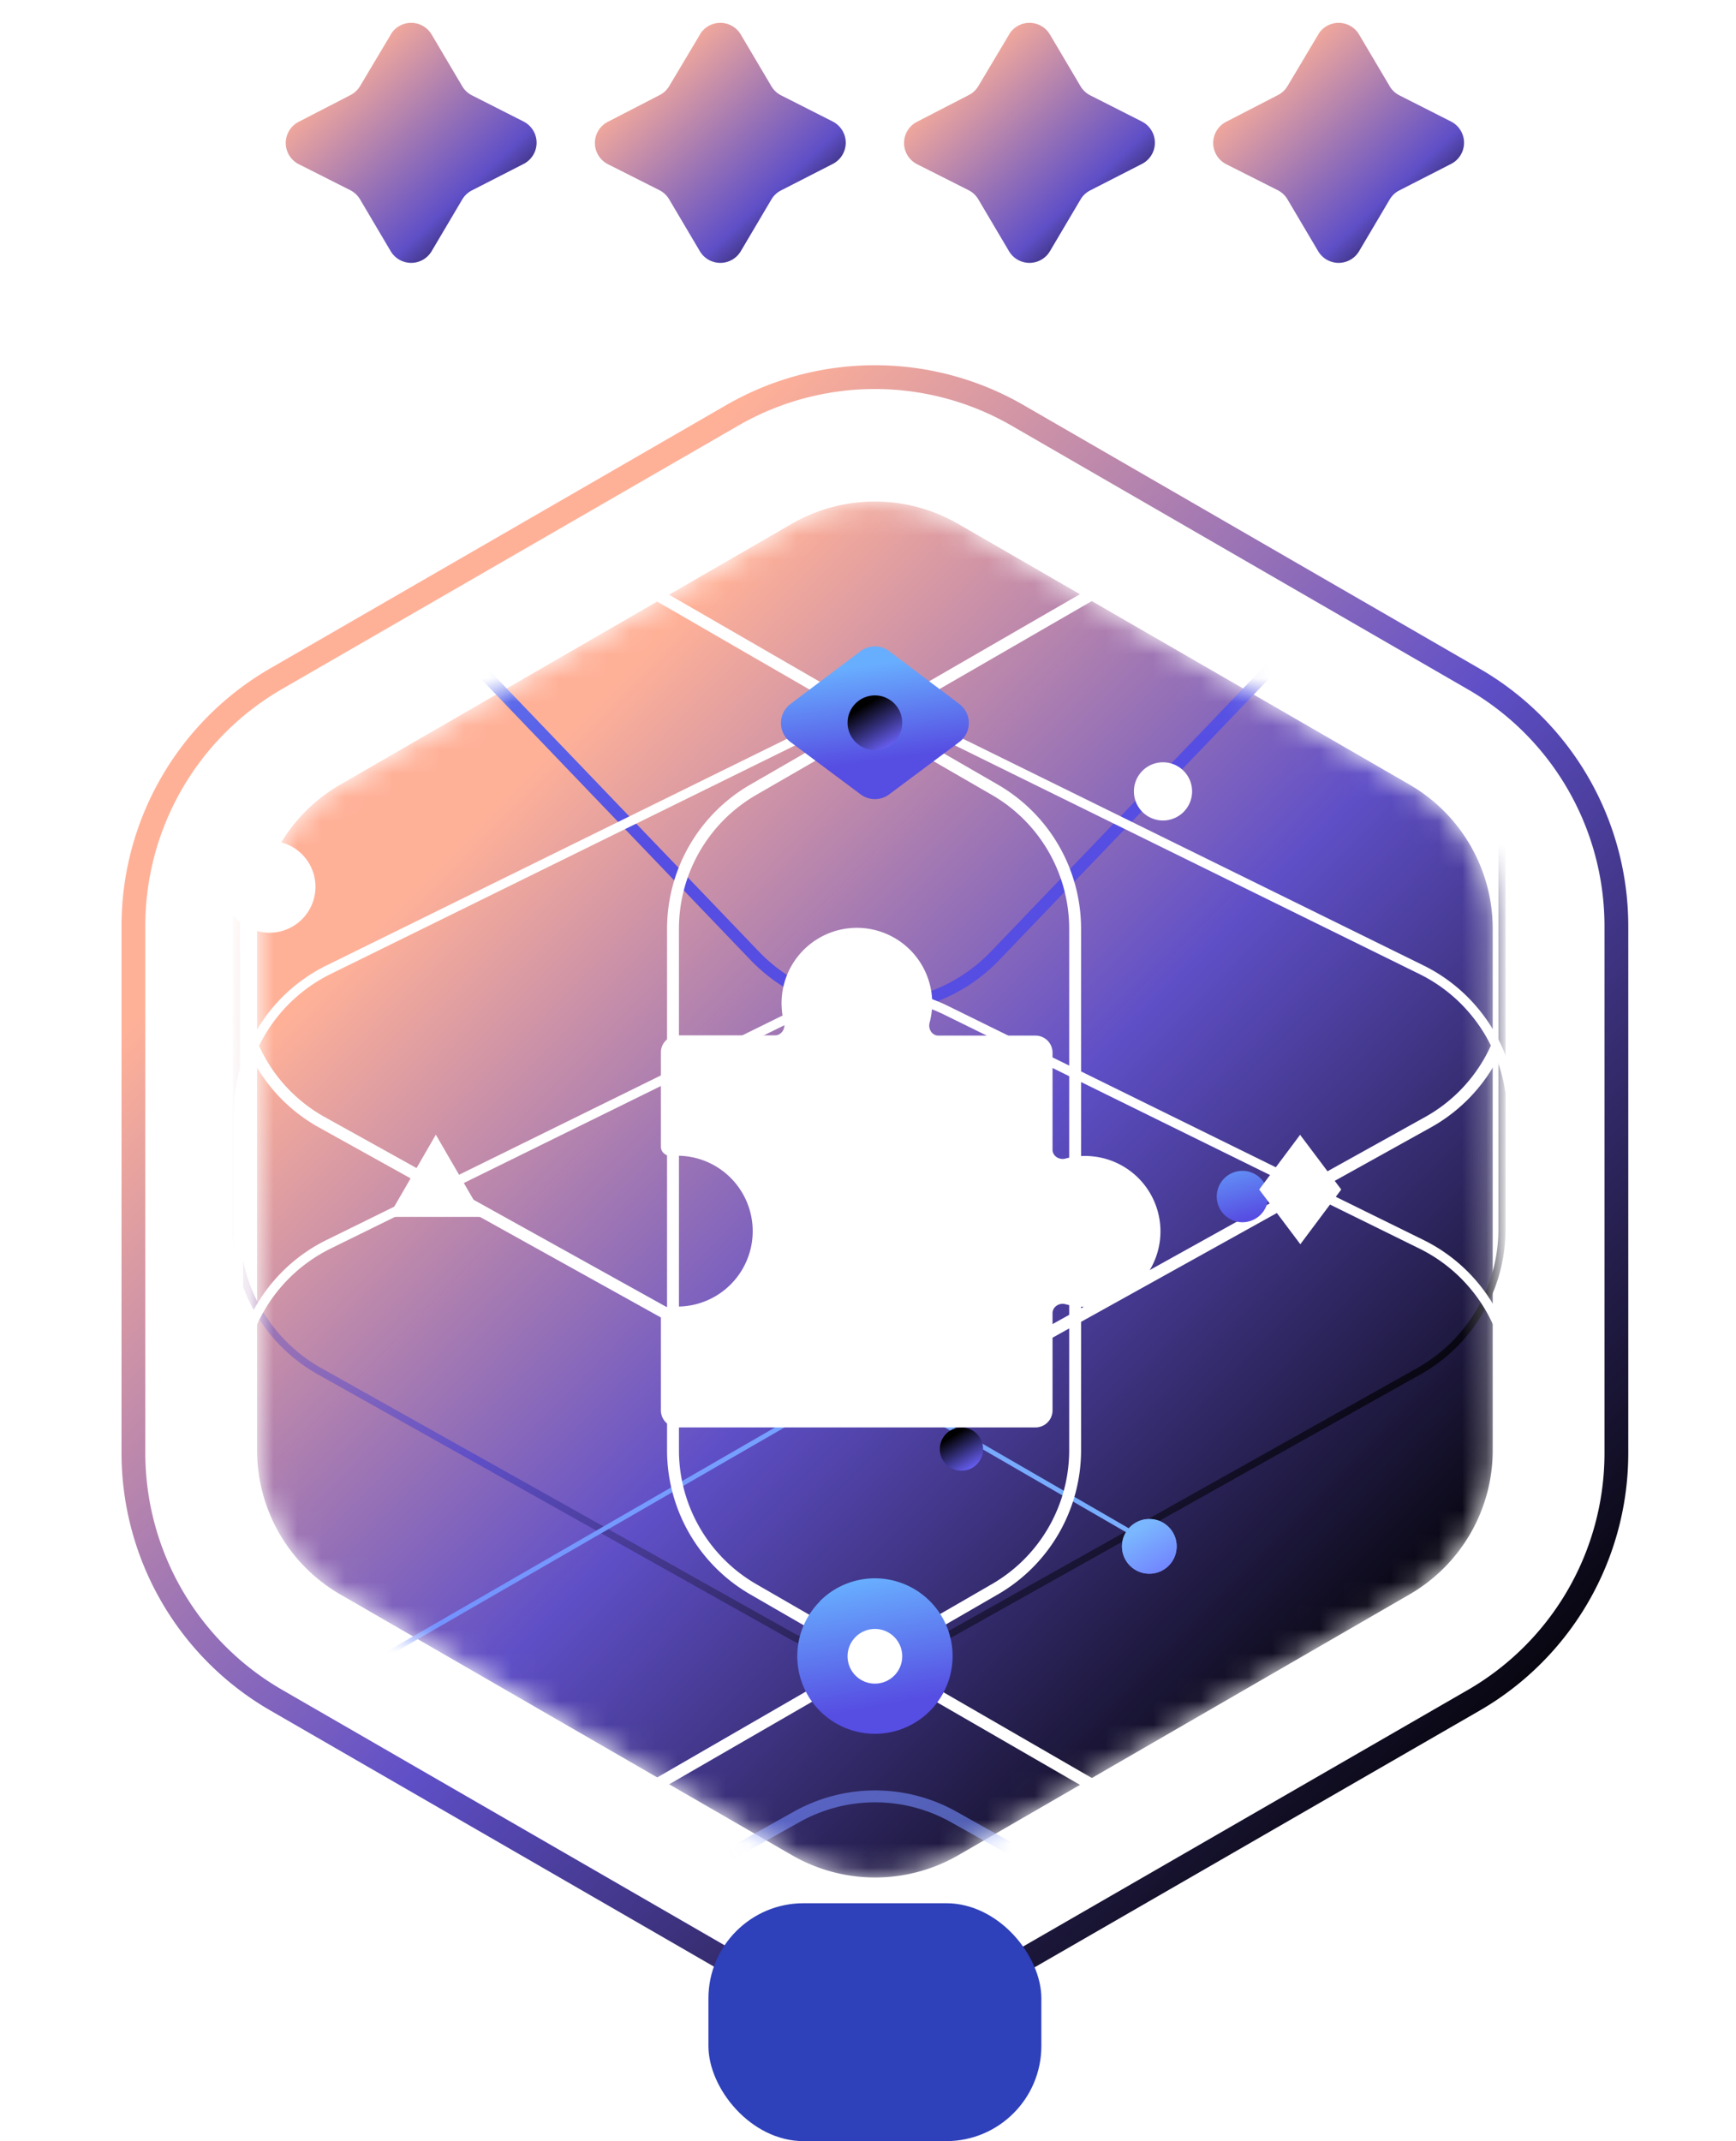 <svg xmlns="http://www.w3.org/2000/svg" width="73" height="90" fill="none"><path fill="url(#a)" d="M16.43 1.45a1 1 0 0 1 1.72 0l1.29 2.18a1 1 0 0 0 .41.38l2.17 1.1a1 1 0 0 1 0 1.78L19.85 8a1 1 0 0 0-.41.38l-1.29 2.18a1 1 0 0 1-1.72 0l-1.29-2.18a1 1 0 0 0-.4-.38l-2.18-1.1a1 1 0 0 1 0-1.78L14.73 4a1 1 0 0 0 .41-.38l1.3-2.18Z"/><path fill="url(#b)" d="M29.43 1.45a1 1 0 0 1 1.72 0l1.29 2.18a1 1 0 0 0 .41.38l2.17 1.1a1 1 0 0 1 0 1.78L32.85 8a1 1 0 0 0-.41.38l-1.29 2.18a1 1 0 0 1-1.72 0l-1.29-2.18a1 1 0 0 0-.4-.38l-2.18-1.1a1 1 0 0 1 0-1.78L27.73 4a1 1 0 0 0 .41-.38l1.3-2.18Z"/><path fill="url(#c)" d="M42.43 1.45a1 1 0 0 1 1.72 0l1.29 2.18a1 1 0 0 0 .41.38l2.17 1.1a1 1 0 0 1 0 1.78L45.85 8a1 1 0 0 0-.41.38l-1.29 2.18a1 1 0 0 1-1.72 0l-1.29-2.18a1 1 0 0 0-.4-.38l-2.18-1.1a1 1 0 0 1 0-1.78L40.73 4a1 1 0 0 0 .41-.38l1.3-2.18Z"/><path fill="url(#d)" d="M55.43 1.45a1 1 0 0 1 1.72 0l1.29 2.18a1 1 0 0 0 .41.38l2.17 1.1a1 1 0 0 1 0 1.78L58.85 8a1 1 0 0 0-.41.38l-1.29 2.18a1 1 0 0 1-1.72 0l-1.29-2.18a1 1 0 0 0-.4-.38l-2.18-1.1a1 1 0 0 1 0-1.78L53.73 4a1 1 0 0 0 .41-.38l1.3-2.18Z"/><path stroke="url(#e)" d="M30.79 17.46a12 12 0 0 1 12 0l19.18 11.08a12 12 0 0 1 6 10.39v22.14a12 12 0 0 1-6 10.4L42.79 82.53a12 12 0 0 1-12 0L11.61 71.46a12 12 0 0 1-6-10.39V38.93a12 12 0 0 1 6-10.4z"/><mask id="g" width="53" height="58" x="10" y="21" maskUnits="userSpaceOnUse" style="mask-type:alpha"><path fill="url(#f)" d="M33.29 22.02a7 7 0 0 1 7 0l18.98 10.96a7 7 0 0 1 3.5 6.06v21.92a7 7 0 0 1-3.5 6.06L40.3 77.98a7 7 0 0 1-7 0L14.31 67.02a7 7 0 0 1-3.5-6.06V39.04a7 7 0 0 1 3.5-6.06z"/></mask><g mask="url(#g)"><path fill="url(#h)" d="M33.29 22.02a7 7 0 0 1 7 0l18.98 10.96a7 7 0 0 1 3.5 6.06v21.92a7 7 0 0 1-3.5 6.06L40.3 77.98a7 7 0 0 1-7 0L14.31 67.02a7 7 0 0 1-3.5-6.06V39.04a7 7 0 0 1 3.5-6.06z"/><path stroke="#fff" stroke-width=".5" d="M33.51 2.5a6.75 6.75 0 0 1 6.56 0l19.98 11.1a6.75 6.75 0 0 1 3.47 5.9v21.77a6.75 6.75 0 0 1-3.47 5.9l-19.98 11.1a6.75 6.75 0 0 1-6.56 0l-19.98-11.1a6.75 6.75 0 0 1-3.47-5.9V19.5a6.75 6.75 0 0 1 3.47-5.9L33.51 2.5Z"/><path stroke="url(#i)" stroke-width=".5" d="M31.74 7.1a7 7 0 0 1 10.1 0l11.22 11.7a7 7 0 0 1 0 9.68l-11.22 11.7a7 7 0 0 1-10.1 0l-11.22-11.7a7 7 0 0 1 0-9.69L31.74 7.1Z"/><path stroke="url(#j)" stroke-width=".5" d="M40.09 130.28a6.75 6.75 0 0 1-6.6 0l-18.98-10.63a6.75 6.75 0 0 1-3.45-5.89V92.88a6.75 6.75 0 0 1 3.45-5.9L33.5 76.37a6.75 6.75 0 0 1 6.6 0L59.07 87a6.75 6.75 0 0 1 3.45 5.89v20.88a6.75 6.75 0 0 1-3.45 5.9z" opacity=".6"/><path stroke="url(#k)" stroke-width=".3" d="M33.2 12.82a6.85 6.85 0 0 1 6.7 0l19.76 11.07a6.85 6.85 0 0 1 3.5 5.98v21.8a6.85 6.85 0 0 1-3.5 5.97L39.9 68.72a6.85 6.85 0 0 1-6.7 0L13.44 57.64a6.85 6.85 0 0 1-3.5-5.97v-21.8a6.85 6.85 0 0 1 3.5-5.98L33.2 12.82Z"/><path stroke="url(#l)" stroke-width=".2" d="m62.22 102.74-22.36 12.91a7 7 0 0 1-7 0l-18.87-10.89a7 7 0 0 1-3.5-6.06V76.92a7 7 0 0 1 3.5-6.07l18.87-10.89a7 7 0 0 1 7 0l9.43 5.45"/><path stroke="#fff" stroke-width=".5" d="M50.65 22.24a6.75 6.75 0 0 1 6.75 0L76.38 33.2a6.75 6.75 0 0 1 3.38 5.84v21.92a6.75 6.75 0 0 1-3.38 5.84L57.4 77.76a6.75 6.75 0 0 1-6.75 0L31.67 66.8a6.75 6.75 0 0 1-3.37-5.84V39.04a6.75 6.75 0 0 1 3.37-5.84l18.98-10.96Z"/><path stroke="#fff" stroke-width=".5" d="M16.1 22.24a6.75 6.75 0 0 1 6.76 0L41.84 33.2a6.75 6.75 0 0 1 3.37 5.84v21.92a6.75 6.75 0 0 1-3.37 5.84L22.86 77.76a6.75 6.75 0 0 1-6.75 0L-2.87 66.8a6.75 6.75 0 0 1-3.38-5.84V39.04a6.75 6.75 0 0 1 3.38-5.84L16.1 22.24Z"/><path stroke="#fff" stroke-width=".4" d="M33.79 42.47a6.8 6.8 0 0 1 6 0l19.98 9.83a6.8 6.8 0 0 1 3.8 6.1v17.82a6.8 6.8 0 0 1-3.8 6.1L39.8 92.15a6.8 6.8 0 0 1-6 0l-19.98-9.83a6.8 6.8 0 0 1-3.8-6.1V58.4a6.8 6.8 0 0 1 3.8-6.1l19.98-9.83Z"/><path stroke="#fff" stroke-width=".4" d="M33.79 30.93a6.8 6.8 0 0 1 6 0l19.98 9.83a6.8 6.8 0 0 1 3.8 6.1v17.82a6.8 6.8 0 0 1-3.8 6.1L39.8 80.61a6.8 6.8 0 0 1-6 0l-19.98-9.83a6.8 6.8 0 0 1-3.8-6.1V46.86a6.8 6.8 0 0 1 3.8-6.1l19.98-9.83Z"/><g filter="url(#m)"><path fill="url(#n)" d="M36.19 27.37a1 1 0 0 1 1.2 0l2.95 2.22a1 1 0 0 1 0 1.6l-2.95 2.2a1 1 0 0 1-1.2 0l-2.95-2.2a1 1 0 0 1 0-1.6l2.95-2.22"/></g><g filter="url(#o)"><path fill="url(#p)" d="M34.48 67.3a3.26 3.26 0 1 1 4.62 4.62 3.26 3.26 0 0 1-4.62-4.61"/></g><circle cx="36.79" cy="30.38" r="1.15" fill="url(#q)"/><circle cx="40.43" cy="60.91" r=".91" fill="url(#r)"/><g filter="url(#s)"><path fill="url(#t)" d="M51.24 49.9a1.08 1.08 0 0 1 2.01 0 1.08 1.08 0 1 1-2.01 0"/></g><g filter="url(#u)"><path fill="#fff" d="m18.33 47.7 2 3.45h-4l2-3.46"/></g><g filter="url(#v)"><path fill="#fff" d="M9.97 35.91a1.93 1.93 0 1 1 2.73 2.73 1.93 1.93 0 0 1-2.73-2.73"/></g><g filter="url(#w)"><path fill="#fff" d="M54.67 47.7 56.4 50l-1.72 2.3-1.73-2.3z"/></g><g filter="url(#x)"><path fill="#fff" d="M48.04 32.4a1.22 1.22 0 1 1 1.73 1.73 1.22 1.22 0 0 1-1.73-1.73"/></g><g filter="url(#y)"><circle cx="48.33" cy="65" r="1.15" fill="url(#z)"/></g><circle cx="36.79" cy="69.62" r="1.15" fill="#fff"/><g filter="url(#A)"><circle cx="48.33" cy="65" r="1.15" fill="url(#B)"/></g></g><rect width="14" height="10" x="29.79" y="80" fill="#2E40BA" rx="4"/><g filter="url(#C)"><path fill="#fff" fill-rule="evenodd" d="M39.2 42.17c0 .28-.04.56-.11.82-.07.26.1.54.37.54h4.08c.4 0 .72.32.72.72v4.08c0 .26.28.44.54.37a3.17 3.17 0 1 1 0 6.12c-.26-.07-.54.11-.54.38v4.08c0 .4-.32.72-.72.72H28.52a.72.72 0 0 1-.73-.72V55.3c0-.23.21-.4.44-.39a3.17 3.17 0 1 0 0-6.32c-.23.01-.44-.16-.44-.39v-3.96c0-.4.33-.72.73-.72h4.07c.27 0 .45-.28.38-.54A3.17 3.17 0 0 1 36.03 39a3.17 3.17 0 0 1 3.17 3.17" clip-rule="evenodd"/></g><defs><linearGradient id="a" x1="20.21" x2="12.61" y1="12" y2="3.92" gradientUnits="userSpaceOnUse"><stop/><stop offset=".3" stop-color="#5F4FC7"/><stop offset="1" stop-color="#FFB198"/></linearGradient><linearGradient id="b" x1="33.21" x2="25.61" y1="12" y2="3.92" gradientUnits="userSpaceOnUse"><stop/><stop offset=".3" stop-color="#5F4FC7"/><stop offset="1" stop-color="#FFB198"/></linearGradient><linearGradient id="c" x1="46.21" x2="38.61" y1="12" y2="3.92" gradientUnits="userSpaceOnUse"><stop/><stop offset=".3" stop-color="#5F4FC7"/><stop offset="1" stop-color="#FFB198"/></linearGradient><linearGradient id="d" x1="59.21" x2="51.61" y1="12" y2="3.92" gradientUnits="userSpaceOnUse"><stop/><stop offset=".3" stop-color="#5F4FC7"/><stop offset="1" stop-color="#FFB198"/></linearGradient><linearGradient id="e" x1="52.96" x2="7.26" y1="86" y2="41.16" gradientUnits="userSpaceOnUse"><stop/><stop offset=".52" stop-color="#5F4FC7"/><stop offset="1" stop-color="#FFB198"/></linearGradient><linearGradient id="f" x1="66.79" x2="20.17" y1="110.45" y2="34.07" gradientUnits="userSpaceOnUse"><stop stop-color="#6C63FF"/><stop offset="1" stop-color="#7AB7FE"/></linearGradient><linearGradient id="h" x1="50.26" x2="12.18" y1="80" y2="42.63" gradientUnits="userSpaceOnUse"><stop/><stop offset=".52" stop-color="#5F4FC7"/><stop offset="1" stop-color="#FFB198"/></linearGradient><linearGradient id="i" x1="29.28" x2="24.52" y1="35.34" y2="10.25" gradientUnits="userSpaceOnUse"><stop stop-color="#564DE2"/><stop offset="1" stop-color="#68AEFF"/></linearGradient><linearGradient id="j" x1="6.79" x2="51.35" y1="44.7" y2="119.98" gradientUnits="userSpaceOnUse"><stop stop-color="#6C63FF"/><stop offset="1" stop-color="#7AB7FE"/></linearGradient><linearGradient id="k" x1="50.43" x2="12.34" y1="70.77" y2="32.27" gradientUnits="userSpaceOnUse"><stop/><stop offset=".52" stop-color="#5F4FC7"/><stop offset="1" stop-color="#FFB198"/></linearGradient><linearGradient id="l" x1="-28.69" x2="56.26" y1="80.12" y2="72.42" gradientUnits="userSpaceOnUse"><stop stop-color="#6C63FF"/><stop offset="1" stop-color="#7AB7FE"/></linearGradient><linearGradient id="n" x1="35.13" x2="34.58" y1="32.24" y2="28.19" gradientUnits="userSpaceOnUse"><stop stop-color="#564DE2"/><stop offset="1" stop-color="#68AEFF"/></linearGradient><linearGradient id="p" x1="35.13" x2="34.17" y1="72.09" y2="66.77" gradientUnits="userSpaceOnUse"><stop stop-color="#564DE2"/><stop offset="1" stop-color="#68AEFF"/></linearGradient><linearGradient id="q" x1="37.94" x2="36.15" y1="32.71" y2="29.77" gradientUnits="userSpaceOnUse"><stop stop-color="#73E2CE"/><stop offset=".38" stop-color="#6C63FF"/><stop offset="1"/></linearGradient><linearGradient id="r" x1="41.34" x2="39.92" y1="62.74" y2="60.43" gradientUnits="userSpaceOnUse"><stop stop-color="#73E2CE"/><stop offset=".38" stop-color="#6C63FF"/><stop offset="1"/></linearGradient><linearGradient id="t" x1="51.59" x2="50.77" y1="51.46" y2="48.44" gradientUnits="userSpaceOnUse"><stop stop-color="#564DE2"/><stop offset="1" stop-color="#68AEFF"/></linearGradient><linearGradient id="z" x1="49.48" x2="47.69" y1="67.33" y2="64.39" gradientUnits="userSpaceOnUse"><stop stop-color="#6C63FF"/><stop offset="1" stop-color="#7AB7FE"/></linearGradient><linearGradient id="B" x1="49.48" x2="47.69" y1="67.33" y2="64.39" gradientUnits="userSpaceOnUse"><stop stop-color="#6C63FF"/><stop offset="1" stop-color="#7AB7FE"/></linearGradient><filter id="m" width="11.9" height="10.42" x="30.84" y="25.17" color-interpolation-filters="sRGB" filterUnits="userSpaceOnUse"><feFlood flood-opacity="0" result="BackgroundImageFix"/><feBlend in="SourceGraphic" in2="BackgroundImageFix" result="shape"/><feGaussianBlur result="effect1_foregroundBlur_1305_20535" stdDeviation="1"/></filter><filter id="o" width="12.53" height="12.53" x="30.53" y="63.35" color-interpolation-filters="sRGB" filterUnits="userSpaceOnUse"><feFlood flood-opacity="0" result="BackgroundImageFix"/><feBlend in="SourceGraphic" in2="BackgroundImageFix" result="shape"/><feGaussianBlur result="effect1_foregroundBlur_1305_20535" stdDeviation="1.5"/></filter><filter id="s" width="8.16" height="8.16" x="48.16" y="46.2" color-interpolation-filters="sRGB" filterUnits="userSpaceOnUse"><feFlood flood-opacity="0" result="BackgroundImageFix"/><feBlend in="SourceGraphic" in2="BackgroundImageFix" result="shape"/><feGaussianBlur result="effect1_foregroundBlur_1305_20535" stdDeviation="1.5"/></filter><filter id="u" width="6" height="5.46" x="15.33" y="46.69" color-interpolation-filters="sRGB" filterUnits="userSpaceOnUse"><feFlood flood-opacity="0" result="BackgroundImageFix"/><feBlend in="SourceGraphic" in2="BackgroundImageFix" result="shape"/><feGaussianBlur result="effect1_foregroundBlur_1305_20535" stdDeviation=".5"/></filter><filter id="v" width="9.86" height="9.86" x="6.41" y="32.34" color-interpolation-filters="sRGB" filterUnits="userSpaceOnUse"><feFlood flood-opacity="0" result="BackgroundImageFix"/><feBlend in="SourceGraphic" in2="BackgroundImageFix" result="shape"/><feGaussianBlur result="effect1_foregroundBlur_1305_20535" stdDeviation="1.5"/></filter><filter id="w" width="5.46" height="6.62" x="51.94" y="46.69" color-interpolation-filters="sRGB" filterUnits="userSpaceOnUse"><feFlood flood-opacity="0" result="BackgroundImageFix"/><feBlend in="SourceGraphic" in2="BackgroundImageFix" result="shape"/><feGaussianBlur result="effect1_foregroundBlur_1305_20535" stdDeviation=".5"/></filter><filter id="x" width="4.45" height="4.45" x="46.68" y="31.05" color-interpolation-filters="sRGB" filterUnits="userSpaceOnUse"><feFlood flood-opacity="0" result="BackgroundImageFix"/><feBlend in="SourceGraphic" in2="BackgroundImageFix" result="shape"/><feGaussianBlur result="effect1_foregroundBlur_1305_20535" stdDeviation=".5"/></filter><filter id="y" width="4.31" height="4.31" x="46.18" y="62.85" color-interpolation-filters="sRGB" filterUnits="userSpaceOnUse"><feFlood flood-opacity="0" result="BackgroundImageFix"/><feBlend in="SourceGraphic" in2="BackgroundImageFix" result="shape"/><feGaussianBlur result="effect1_foregroundBlur_1305_20535" stdDeviation=".5"/></filter><filter id="A" width="12.31" height="12.31" x="42.18" y="58.85" color-interpolation-filters="sRGB" filterUnits="userSpaceOnUse"><feFlood flood-opacity="0" result="BackgroundImageFix"/><feColorMatrix in="SourceAlpha" result="hardAlpha" values="0 0 0 0 0 0 0 0 0 0 0 0 0 0 0 0 0 0 127 0"/><feOffset/><feGaussianBlur stdDeviation="2.5"/><feComposite in2="hardAlpha" operator="out"/><feColorMatrix values="0 0 0 0 0 0 0 0 0 0 0 0 0 0 0 0 0 0 0.25 0"/><feBlend in2="BackgroundImageFix" result="effect1_dropShadow_1305_20535"/><feBlend in="SourceGraphic" in2="effect1_dropShadow_1305_20535" result="shape"/></filter><filter id="C" width="29" height="29" x="23.79" y="35" color-interpolation-filters="sRGB" filterUnits="userSpaceOnUse"><feFlood flood-opacity="0" result="BackgroundImageFix"/><feColorMatrix in="SourceAlpha" result="hardAlpha" values="0 0 0 0 0 0 0 0 0 0 0 0 0 0 0 0 0 0 127 0"/><feOffset/><feGaussianBlur stdDeviation="2"/><feComposite in2="hardAlpha" operator="out"/><feColorMatrix values="0 0 0 0 0 0 0 0 0 0.462 0 0 0 0 1 0 0 0 1 0"/><feBlend in2="BackgroundImageFix" result="effect1_dropShadow_1305_20535"/><feBlend in="SourceGraphic" in2="effect1_dropShadow_1305_20535" result="shape"/></filter></defs></svg>
